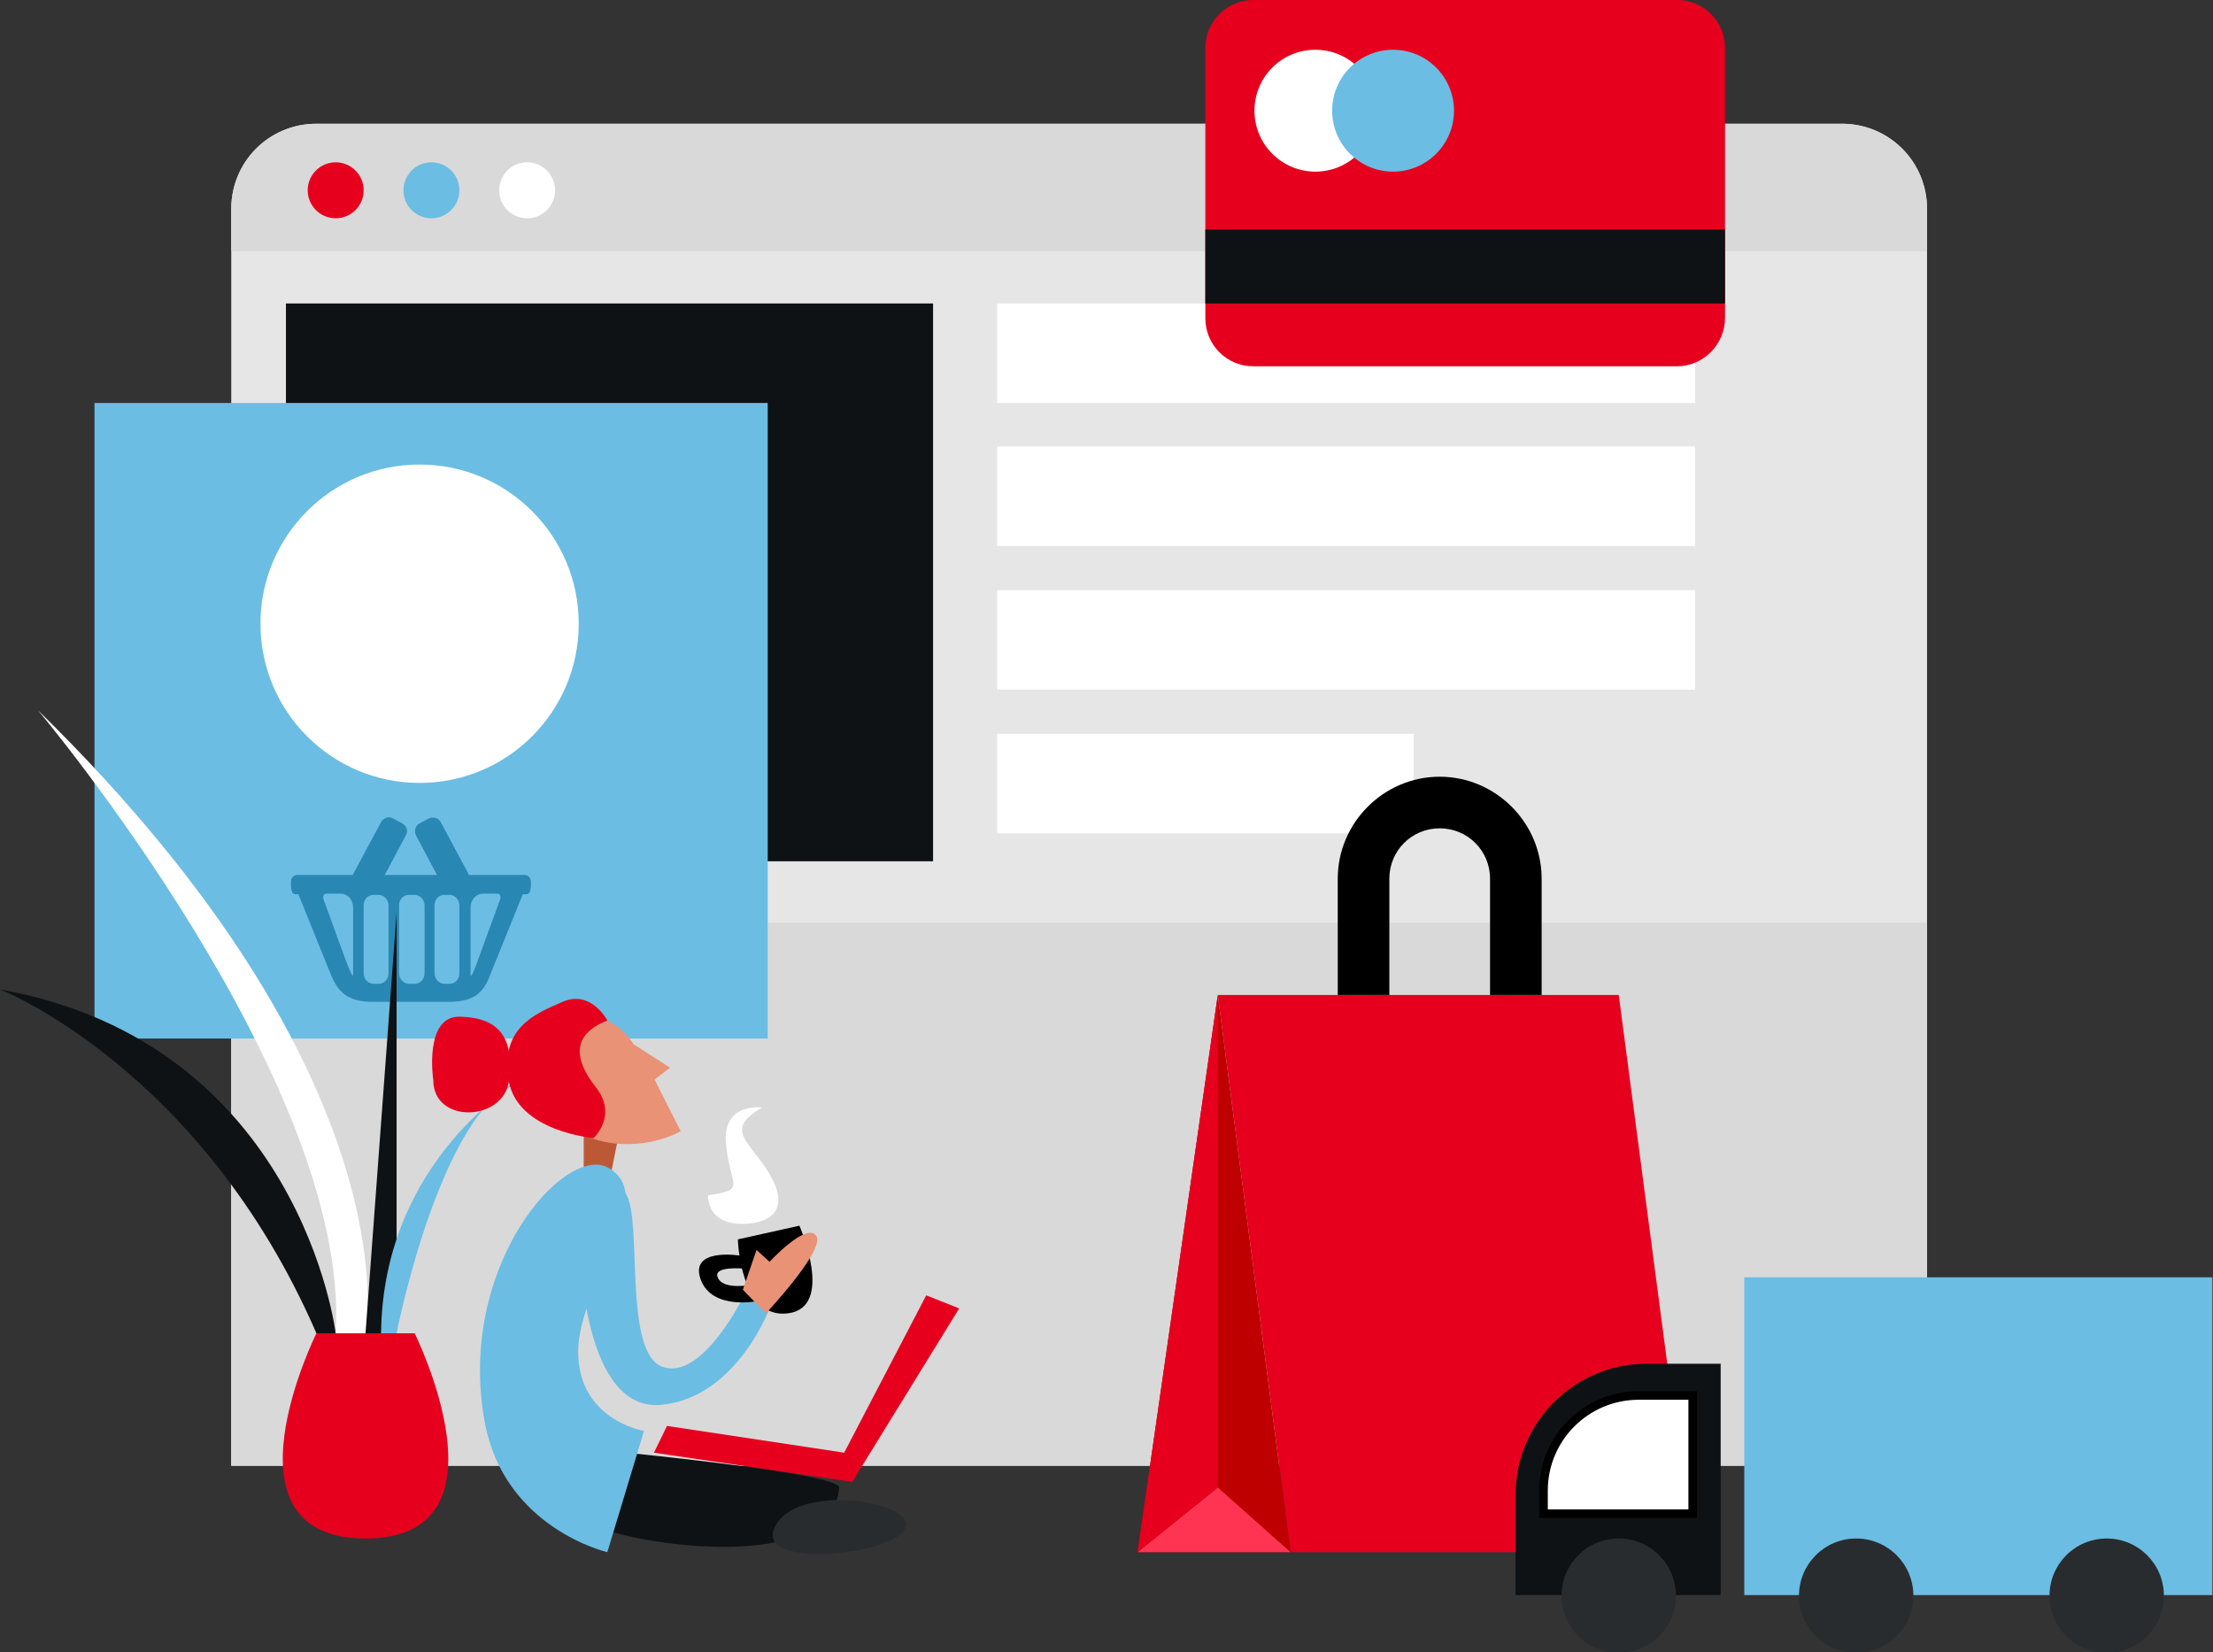 <?xml version="1.0" encoding="iso-8859-1"?>
<svg width="505" height="377" viewBox="0 0 505 377" fill="none" xmlns="http://www.w3.org/2000/svg">
<rect x="0" y="0" width="505" height="377" fill="#333333" stroke="none"/>
<path d="M439.747 334.433H52.77V47.675C52.77 36.891 61.423 28.236 72.204 28.236H420.313C431.094 28.236 439.747 36.891 439.747 47.675V334.433Z" fill="#E6E6E6"/>
<path d="M386.836 69.242H227.534V91.944H386.836V69.242Z" fill="white"/>
<path d="M386.836 101.876H227.534V124.579H386.836V101.876Z" fill="white"/>
<path d="M386.836 134.653H227.534V157.355H386.836V134.653Z" fill="white"/>
<path d="M322.576 167.429H227.534V190.132H322.576V167.429Z" fill="white"/>
<path d="M439.747 210.564H52.77V334.433H439.747V210.564Z" fill="#D9D9D9"/>
<path d="M439.747 57.323H52.77V47.675C52.77 36.891 61.423 28.236 72.204 28.236H420.313C431.094 28.236 439.747 36.891 439.747 47.675V57.323Z" fill="#D9D9D9"/>
<path d="M382.722 83.573H285.978C279.878 83.573 275.055 78.607 275.055 72.647V10.925C275.055 4.824 280.02 0 285.978 0H382.722C388.822 0 393.645 4.966 393.645 10.925V72.505C393.645 78.607 388.68 83.573 382.722 83.573Z" fill="#E6001E"/>
<path d="M393.645 52.357H275.055V69.242H393.645V52.357Z" fill="#0F1214"/>
<path d="M300.163 39.161C307.841 39.161 314.065 32.936 314.065 25.256C314.065 17.577 307.841 11.351 300.163 11.351C292.485 11.351 286.261 17.577 286.261 25.256C286.261 32.936 292.485 39.161 300.163 39.161Z" fill="white"/>
<path d="M317.895 39.161C325.572 39.161 331.796 32.936 331.796 25.256C331.796 17.577 325.572 11.351 317.895 11.351C310.217 11.351 303.993 17.577 303.993 25.256C303.993 32.936 310.217 39.161 317.895 39.161Z" fill="#6BBDE3"/>
<path d="M212.923 69.242H65.253V196.517H212.923V69.242Z" fill="#0F1214"/>
<path d="M175.19 91.944H21.562V236.955H175.19V91.944Z" fill="#6BBDE3"/>
<path d="M95.751 178.639C115.807 178.639 132.066 162.376 132.066 142.315C132.066 122.254 115.807 105.991 95.751 105.991C75.695 105.991 59.437 122.254 59.437 142.315C59.437 162.376 75.695 178.639 95.751 178.639Z" fill="white"/>
<path d="M121.143 201.199C121.143 200.348 120.576 199.638 119.725 199.638H106.958C106.958 199.496 106.816 199.355 106.816 199.213L100.574 187.578C100.007 186.584 98.872 186.301 97.879 186.726L95.751 187.861C94.758 188.429 94.475 189.564 94.9 190.557L99.723 199.638H87.808L92.631 190.557C93.198 189.564 92.772 188.429 91.779 187.861L89.652 186.726C88.659 186.159 87.524 186.584 86.957 187.578L80.715 199.213C80.573 199.355 80.573 199.496 80.573 199.638H67.806C67.097 199.638 66.388 200.348 66.388 201.057C66.388 201.767 66.246 204.037 67.381 204.037H68.09L75.608 222.624C77.31 226.597 79.58 228.584 85.112 228.584H102.277C107.951 228.584 110.221 226.739 111.781 222.624L119.299 204.037H120.008C121.285 204.179 121.143 201.909 121.143 201.199ZM80.573 222.483C80.573 223.334 79.438 220.496 79.154 219.787L73.764 205.03C73.622 204.463 73.906 203.895 74.473 203.895H77.736C79.296 203.895 80.573 205.314 80.573 207.017V222.483ZM88.659 222.057C88.659 223.476 87.666 224.469 86.389 224.469H85.254C83.978 224.469 82.984 223.334 82.984 222.057V206.591C82.984 205.172 83.978 204.179 85.254 204.179H86.389C87.666 204.179 88.659 205.314 88.659 206.591V222.057ZM96.886 222.057C96.886 223.476 95.893 224.469 94.617 224.469H93.34C92.063 224.469 91.07 223.334 91.07 222.057V206.591C91.07 205.172 92.063 204.179 93.34 204.179H94.617C95.893 204.179 96.886 205.314 96.886 206.591V222.057ZM104.83 222.057C104.83 223.476 103.837 224.469 102.56 224.469H101.426C100.149 224.469 99.156 223.334 99.156 222.057V206.591C99.156 205.172 100.149 204.179 101.426 204.179H102.56C103.837 204.179 104.83 205.314 104.83 206.591V222.057ZM114.192 205.03L108.802 219.787C108.518 220.638 107.383 223.476 107.383 222.483V207.017C107.383 205.314 108.66 203.895 110.22 203.895H113.483C114.051 203.895 114.334 204.463 114.192 205.03Z" fill="#2987B3"/>
<path d="M294.489 354.156L277.892 227.023H369.388L386.126 354.156H294.489Z" fill="#E6001E"/>
<path d="M259.593 354.156L277.892 227.023L294.489 354.156H259.593Z" fill="#BF0000"/>
<path d="M277.892 339.399L259.593 354.156H294.489L277.892 339.399Z" fill="#FF3452"/>
<path d="M277.892 227.023V339.399L259.593 354.156L277.892 227.023Z" fill="#E6001E"/>
<path d="M351.798 227.023H340.024V200.49C340.024 194.105 334.917 188.997 328.534 188.997C322.15 188.997 317.044 194.105 317.044 200.49V227.023H305.27V200.49C305.27 187.72 315.767 177.22 328.534 177.22C341.301 177.22 351.798 187.72 351.798 200.49V227.023Z" fill="black"/>
<path d="M76.601 49.803C80.126 49.803 82.984 46.945 82.984 43.418C82.984 39.892 80.126 37.033 76.601 37.033C73.076 37.033 70.218 39.892 70.218 43.418C70.218 46.945 73.076 49.803 76.601 49.803Z" fill="#E6001E"/>
<path d="M98.447 49.803C101.972 49.803 104.83 46.945 104.83 43.418C104.83 39.892 101.972 37.033 98.447 37.033C94.921 37.033 92.063 39.892 92.063 43.418C92.063 46.945 94.921 49.803 98.447 49.803Z" fill="#6BBDE3"/>
<path d="M120.292 49.803C123.818 49.803 126.676 46.945 126.676 43.418C126.676 39.892 123.818 37.033 120.292 37.033C116.767 37.033 113.909 39.892 113.909 43.418C113.909 46.945 116.767 49.803 120.292 49.803Z" fill="white"/>
<path d="M94.617 304.211H83.41H72.204C72.204 304.211 48.94 351.034 83.41 351.034C117.881 351.034 94.617 304.211 94.617 304.211Z" fill="#E6001E"/>
<path d="M0 225.746C0 225.746 45.961 243.766 72.204 304.211H76.601C76.601 304.211 68.657 238.09 0 225.746Z" fill="#0F1214"/>
<path d="M8.653 162.038C8.653 162.038 80.147 247.029 76.601 304.211H83.41C83.41 304.211 94.758 246.462 8.653 162.038Z" fill="white"/>
<path d="M90.503 208.293L83.41 304.211H90.503V208.293Z" fill="#0F1214"/>
<path d="M118.732 246.462C118.732 246.462 87.382 264.482 86.957 304.211H90.503C90.503 304.211 100.433 253.13 118.732 246.462Z" fill="#6BBDE3"/>
<path d="M138.591 349.19C149.94 353.021 190.084 358.412 191.503 339.399C191.787 336.278 142.847 331.453 142.847 331.453L138.591 349.19Z" fill="#0F1214"/>
<path d="M141.287 258.522L138.591 271.86L133.201 270.299V257.104L141.287 258.522Z" fill="#BD5836"/>
<path d="M138.875 266.468C128.945 260.792 103.979 289.028 110.646 324.643C115.185 348.764 138.591 354.156 138.591 354.156L146.961 326.487C146.961 326.487 131.924 324.075 131.924 308.325C132.066 292.859 150.649 273.279 138.875 266.468Z" fill="#6BBDE3"/>
<path d="M169.799 295.555C169.799 295.555 160.295 315.136 151.216 311.873C142.138 308.751 146.677 278.529 142.847 272.428C139.017 266.326 132.633 264.624 132.208 276.4C131.782 288.177 133.626 322.373 151.074 320.528C168.522 318.683 175.899 297.826 175.899 297.826L169.799 295.555Z" fill="#6BBDE3"/>
<path d="M168.806 286.474C168.806 286.474 157.316 284.63 159.869 291.866C162.423 299.103 173.062 296.832 173.062 296.832L171.501 293.143C171.501 293.143 165.118 294.42 163.841 291.582C162.423 288.745 169.799 289.454 169.799 289.454L168.806 286.474Z" fill="black"/>
<path d="M182.424 279.664L168.381 282.785C168.381 282.785 168.806 300.947 179.729 299.67C190.652 298.393 182.424 279.664 182.424 279.664Z" fill="black"/>
<path d="M125.825 234.969C117.03 241.07 125.541 251.57 130.506 256.82C135.471 261.928 147.244 262.495 155.33 258.097L149.372 246.32L152.919 243.624L144.549 238.232C144.549 238.09 137.598 226.597 125.825 234.969Z" fill="#E99276"/>
<path d="M138.591 232.84C138.591 232.84 134.903 225.746 128.378 228.584C121.853 231.421 114.192 234.543 116.037 246.32C117.881 258.238 135.471 259.657 135.471 259.657C135.471 259.657 141.003 254.549 136.038 248.164C131.073 241.921 130.222 236.104 138.591 232.84Z" fill="#E6001E"/>
<path d="M98.872 246.462C98.872 256.536 115.044 255.968 116.178 246.462C117.313 236.955 114.051 232.273 105.256 231.989C96.603 231.421 98.872 246.462 98.872 246.462Z" fill="#E6001E"/>
<path d="M169.657 279.238C176.466 279.096 180.155 275.549 175.615 267.887C171.076 260.225 164.976 257.955 173.913 252.705C173.913 252.705 164.693 251.428 165.685 261.076C166.537 270.725 170.65 271.434 161.572 272.711C161.572 272.569 161.004 279.38 169.657 279.238Z" fill="white"/>
<path d="M218.881 298.535L194.482 338.122L149.23 331.453L152.209 325.352L192.638 331.453L211.362 295.555L218.881 298.535Z" fill="#E6001E"/>
<path d="M169.516 294.278L172.636 285.197L175.615 287.893C175.615 287.893 183.985 278.812 186.254 281.934C188.524 285.055 174.764 299.67 174.764 299.67L169.516 294.278Z" fill="#E99276"/>
<path d="M206.539 346.919C204.128 341.811 180.438 338.974 176.608 348.906C172.778 358.838 209.944 354.156 206.539 346.919Z" fill="#292C2E"/>
<path d="M504.858 291.441H398.042V363.946H504.858V291.441Z" fill="#6BBDE3"/>
<path d="M423.576 377.142C430.783 377.142 436.626 371.297 436.626 364.088C436.626 356.879 430.783 351.034 423.576 351.034C416.368 351.034 410.525 356.879 410.525 364.088C410.525 371.297 416.368 377.142 423.576 377.142Z" fill="#292C2E"/>
<path d="M480.743 377.142C487.951 377.142 493.794 371.297 493.794 364.088C493.794 356.879 487.951 351.034 480.743 351.034C473.535 351.034 467.692 356.879 467.692 364.088C467.692 371.297 473.535 377.142 480.743 377.142Z" fill="#292C2E"/>
<path d="M392.652 311.163V363.946H345.84V341.102C345.84 324.643 359.174 311.163 375.771 311.163H392.652Z" fill="#0F1214"/>
<path d="M386.268 318.4V345.359H352.223V340.109C352.223 328.048 362.011 318.4 373.927 318.4H386.268Z" fill="white" stroke="black" stroke-width="1.958" stroke-miterlimit="10"/>
<path d="M369.388 377.142C376.595 377.142 382.438 371.297 382.438 364.088C382.438 356.879 376.595 351.034 369.388 351.034C362.18 351.034 356.337 356.879 356.337 364.088C356.337 371.297 362.18 377.142 369.388 377.142Z" fill="#292C2E"/>
<defs>
<clipPath id="clip0">
<rect width="505" height="377" fill="white"/>
</clipPath>
</defs>
</svg>
